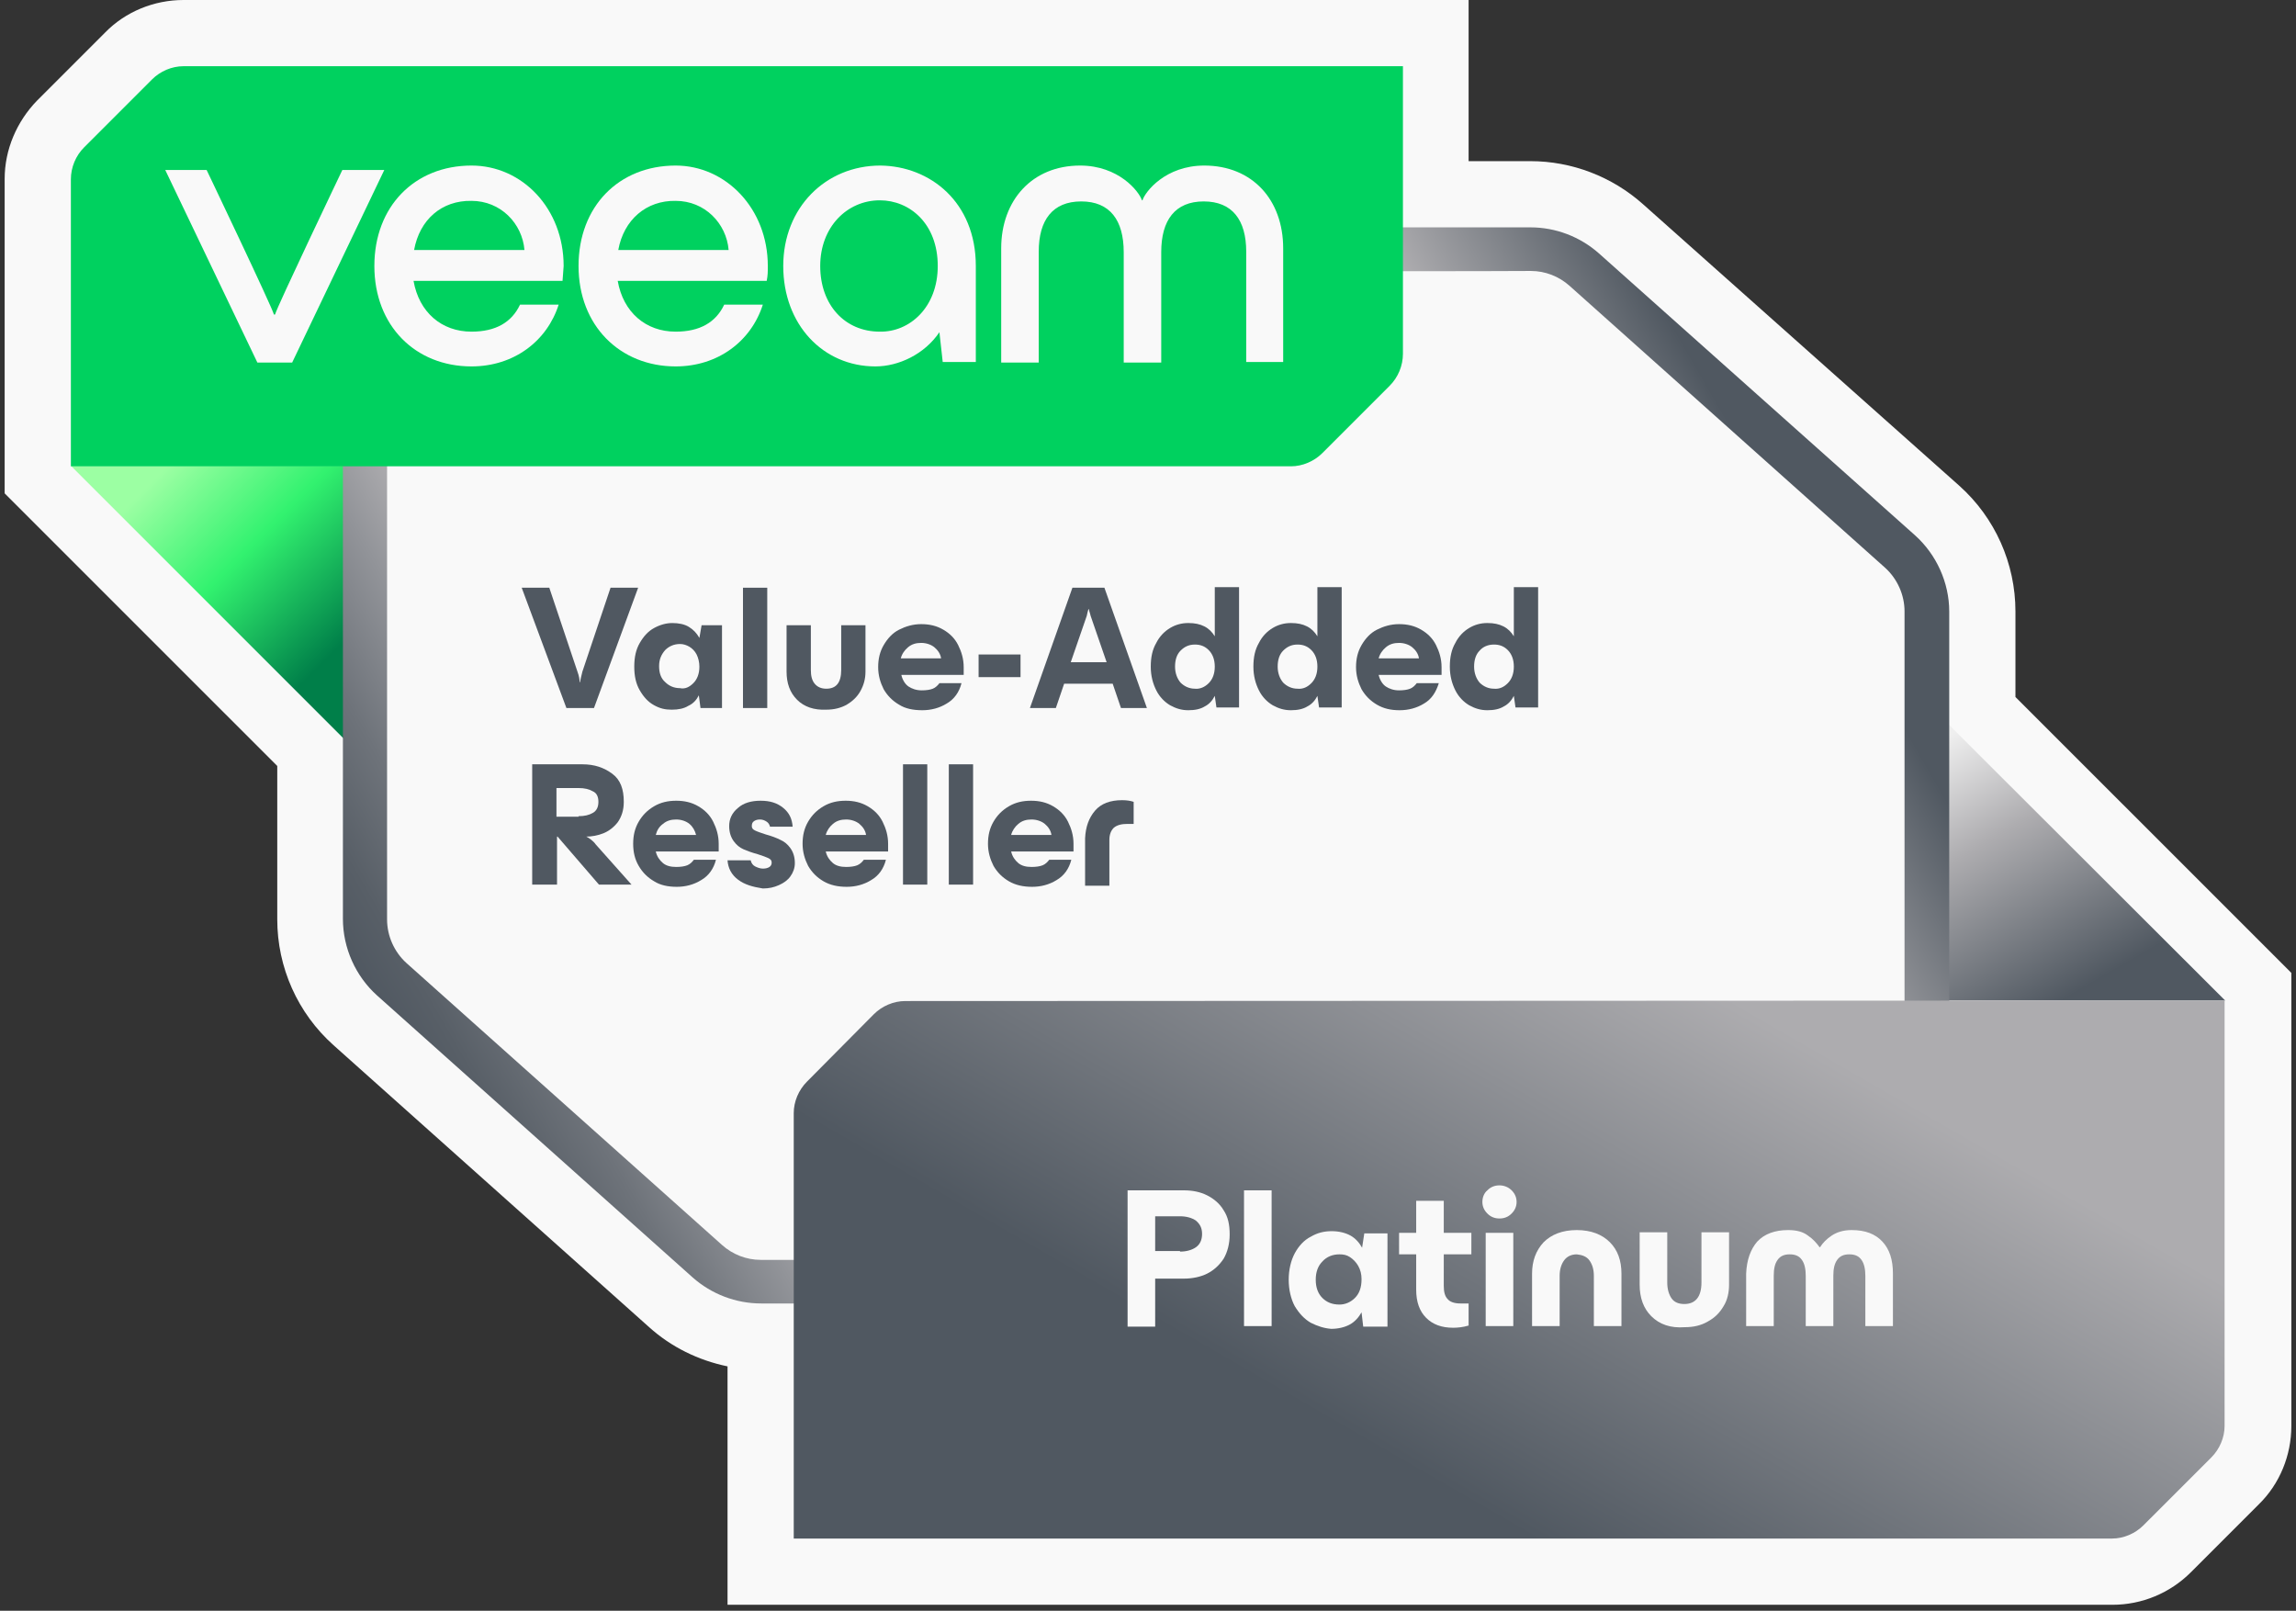 <svg width="201" height="141" viewBox="0 0 201 141" fill="none" xmlns="http://www.w3.org/2000/svg">
<rect x="0" y="0" width="201" height="141" fill="#333333" stroke="none"/>
<g clip-path="url(#clip0_16928_26330)">
<path d="M63.691 140.477V119.608C61.13 119.077 58.763 117.918 56.831 116.179L29.199 91.494C26.059 88.692 24.272 84.682 24.272 80.48V67.05L0.408 43.187V15.652C0.408 13.091 1.471 10.628 3.258 8.792L9.2 2.85C10.988 1.014 13.499 0 16.06 0H128.567V14.106H133.977C137.6 14.106 141.127 15.458 143.832 17.874L171.512 42.51C174.652 45.312 176.439 49.322 176.439 53.524V61.012L200.593 85.165V124.826C200.593 127.386 199.578 129.898 197.743 131.685L191.801 137.627C189.965 139.463 187.502 140.477 184.941 140.477H63.691Z" fill="#F9F9F9"/>
<path d="M34.03 68.596V40.771H6.205L34.03 68.596Z" fill="url(#paint0_linear_16928_26330)"/>
<path d="M166.972 59.804V87.58H194.797L166.972 59.804Z" fill="url(#paint1_linear_16928_26330)"/>
<path d="M134.025 21.834H31.952V80.479C31.952 82.46 32.822 84.392 34.319 85.745L61.951 110.43C63.255 111.589 64.898 112.217 66.637 112.217H168.661V53.524C168.661 51.495 167.792 49.611 166.294 48.258L138.663 23.573C137.407 22.462 135.764 21.834 134.025 21.834Z" fill="#F9F9F9"/>
<path d="M170.642 114.101H66.637C64.415 114.101 62.29 113.28 60.647 111.831L33.016 87.146C31.132 85.455 30.02 82.991 30.02 80.431V19.902H133.977C136.199 19.902 138.325 20.724 139.967 22.173L167.647 46.858C169.531 48.548 170.642 51.012 170.642 53.524V114.101ZM33.885 23.767V80.479C33.885 81.929 34.513 83.329 35.576 84.296L63.208 108.981C64.125 109.802 65.333 110.285 66.589 110.285H166.73V53.524C166.73 52.075 166.102 50.674 165.039 49.708L137.407 25.023C136.489 24.202 135.282 23.719 134.026 23.719C134.026 23.767 33.885 23.767 33.885 23.767Z" fill="url(#paint2_linear_16928_26330)"/>
<path d="M184.893 134.679C185.907 134.679 186.922 134.245 187.646 133.52L193.588 127.578C194.313 126.854 194.748 125.839 194.748 124.825V87.58L79.245 87.628C78.231 87.628 77.216 88.063 76.492 88.788L70.647 94.681C69.922 95.406 69.487 96.42 69.487 97.435V134.679H184.893Z" fill="url(#paint3_linear_16928_26330)"/>
<path d="M45.672 51.447H48.087L50.551 58.789C50.696 59.176 50.744 59.514 50.744 59.707H50.792C50.792 59.514 50.889 59.224 50.986 58.789L53.449 51.447H55.865L52 61.978H49.585L45.672 51.447Z" fill="#505861"/>
<path d="M57.265 61.736C56.734 61.447 56.348 61.012 56.009 60.432C55.671 59.852 55.526 59.176 55.526 58.355C55.526 57.534 55.671 56.857 56.009 56.278C56.348 55.698 56.734 55.263 57.265 54.973C57.797 54.684 58.328 54.539 58.86 54.539C59.391 54.539 59.922 54.635 60.309 54.877C60.695 55.118 60.985 55.408 61.227 55.843L61.42 54.732H63.207V61.978H61.323L61.178 60.867C60.985 61.253 60.695 61.591 60.261 61.785C59.874 62.026 59.391 62.123 58.811 62.123C58.232 62.123 57.797 62.026 57.265 61.736ZM60.695 59.804C61.033 59.466 61.227 58.983 61.227 58.355C61.227 57.968 61.13 57.582 60.985 57.292C60.84 57.002 60.599 56.761 60.357 56.616C60.115 56.471 59.826 56.374 59.536 56.374C59.005 56.374 58.57 56.568 58.232 56.906C57.893 57.292 57.7 57.727 57.7 58.306C57.7 58.886 57.845 59.369 58.232 59.707C58.57 60.046 59.005 60.239 59.536 60.239C59.971 60.335 60.357 60.142 60.695 59.804Z" fill="#505861"/>
<path d="M65.043 51.447H67.168V61.978H65.043V51.447Z" fill="#505861"/>
<path d="M69.777 61.253C69.149 60.625 68.859 59.804 68.859 58.789V54.731H70.985V58.644C70.985 59.176 71.082 59.562 71.323 59.852C71.565 60.142 71.903 60.287 72.338 60.287C73.207 60.287 73.642 59.755 73.642 58.644V54.731H75.767V58.789C75.767 59.417 75.622 59.949 75.332 60.48C75.043 61.011 74.608 61.398 74.125 61.688C73.594 61.977 73.014 62.122 72.338 62.122C71.275 62.171 70.405 61.881 69.777 61.253Z" fill="#505861"/>
<path d="M78.714 61.688C78.134 61.35 77.699 60.915 77.361 60.336C77.071 59.756 76.878 59.128 76.878 58.403C76.878 57.679 77.023 57.051 77.361 56.471C77.699 55.891 78.134 55.408 78.714 55.118C79.293 54.828 79.921 54.635 80.646 54.635C81.371 54.635 81.999 54.78 82.578 55.118C83.158 55.456 83.593 55.891 83.882 56.471C84.172 57.051 84.365 57.679 84.365 58.403C84.365 58.645 84.365 58.838 84.365 59.08H78.907C79.003 59.514 79.245 59.901 79.535 60.094C79.825 60.287 80.211 60.432 80.694 60.432C81.081 60.432 81.419 60.384 81.66 60.287C81.902 60.191 82.095 59.997 82.24 59.804H84.172C83.979 60.577 83.544 61.205 82.868 61.592C82.24 61.978 81.515 62.171 80.743 62.171C79.921 62.171 79.245 62.026 78.714 61.688ZM82.385 57.63C82.337 57.244 82.095 56.906 81.805 56.664C81.515 56.423 81.081 56.278 80.646 56.278C80.211 56.278 79.825 56.374 79.487 56.664C79.197 56.906 78.955 57.244 78.859 57.63H82.385Z" fill="#505861"/>
<path d="M85.67 57.292H89.341V59.273H85.67V57.292Z" fill="#505861"/>
<path d="M93.883 51.447H96.684L100.404 61.978H98.134L97.409 59.852H93.158L92.433 61.978H90.163L93.883 51.447ZM96.878 57.968L95.477 53.91C95.429 53.669 95.332 53.476 95.332 53.331H95.284C95.235 53.476 95.187 53.669 95.139 53.91L93.738 57.968H96.878Z" fill="#505861"/>
<path d="M106.346 60.915C106.153 61.301 105.863 61.639 105.476 61.833C105.09 62.074 104.607 62.171 104.027 62.171C103.447 62.171 102.964 62.026 102.433 61.736C101.95 61.446 101.515 61.011 101.225 60.432C100.935 59.852 100.742 59.176 100.742 58.355C100.742 57.533 100.887 56.857 101.225 56.278C101.515 55.698 101.95 55.263 102.433 54.973C102.916 54.683 103.447 54.538 104.027 54.538C104.607 54.538 105.042 54.635 105.428 54.828C105.814 55.022 106.104 55.311 106.346 55.698V51.398H108.471V61.929H106.491L106.346 60.915ZM105.814 59.804C106.153 59.466 106.346 58.983 106.346 58.355C106.346 57.727 106.153 57.244 105.814 56.905C105.476 56.567 105.09 56.422 104.607 56.422C104.075 56.422 103.689 56.616 103.351 56.954C103.013 57.292 102.868 57.775 102.868 58.355C102.868 58.934 103.061 59.417 103.351 59.756C103.689 60.094 104.124 60.287 104.607 60.287C105.042 60.335 105.476 60.142 105.814 59.804Z" fill="#505861"/>
<path d="M115.33 60.915C115.137 61.301 114.847 61.639 114.461 61.833C114.074 62.074 113.591 62.171 113.011 62.171C112.432 62.171 111.949 62.026 111.417 61.736C110.934 61.446 110.499 61.011 110.21 60.432C109.92 59.852 109.727 59.176 109.727 58.355C109.727 57.533 109.871 56.857 110.21 56.278C110.499 55.698 110.934 55.263 111.417 54.973C111.9 54.683 112.432 54.538 113.011 54.538C113.591 54.538 114.026 54.635 114.412 54.828C114.799 55.022 115.089 55.311 115.33 55.698V51.398H117.456V61.929H115.475L115.33 60.915ZM114.799 59.804C115.137 59.466 115.33 58.983 115.33 58.355C115.33 57.727 115.137 57.244 114.799 56.905C114.461 56.567 114.074 56.422 113.591 56.422C113.06 56.422 112.673 56.616 112.335 56.954C111.997 57.292 111.852 57.775 111.852 58.355C111.852 58.934 112.045 59.417 112.335 59.756C112.673 60.094 113.108 60.287 113.591 60.287C114.074 60.335 114.461 60.142 114.799 59.804Z" fill="#505861"/>
<path d="M120.548 61.688C119.968 61.35 119.533 60.915 119.195 60.336C118.905 59.756 118.712 59.128 118.712 58.403C118.712 57.679 118.857 57.051 119.195 56.471C119.533 55.891 119.968 55.408 120.548 55.118C121.127 54.828 121.755 54.635 122.48 54.635C123.204 54.635 123.832 54.78 124.412 55.118C124.992 55.456 125.427 55.891 125.716 56.471C126.006 57.051 126.2 57.679 126.2 58.403C126.2 58.645 126.2 58.838 126.2 59.08H120.693C120.789 59.514 121.031 59.901 121.321 60.094C121.61 60.287 121.997 60.432 122.48 60.432C122.866 60.432 123.204 60.384 123.446 60.287C123.688 60.191 123.881 59.997 124.026 59.804H125.958C125.716 60.577 125.33 61.205 124.654 61.592C124.026 61.978 123.301 62.171 122.528 62.171C121.755 62.171 121.127 62.026 120.548 61.688ZM124.219 57.63C124.171 57.244 123.929 56.906 123.639 56.664C123.349 56.423 122.915 56.278 122.48 56.278C122.045 56.278 121.659 56.374 121.321 56.664C121.031 56.906 120.789 57.244 120.693 57.63H124.219Z" fill="#505861"/>
<path d="M132.527 60.915C132.334 61.301 132.044 61.639 131.658 61.833C131.271 62.074 130.788 62.171 130.209 62.171C129.629 62.171 129.146 62.026 128.615 61.736C128.132 61.446 127.697 61.011 127.407 60.432C127.117 59.852 126.924 59.176 126.924 58.355C126.924 57.533 127.069 56.857 127.407 56.278C127.697 55.698 128.132 55.263 128.615 54.973C129.098 54.683 129.629 54.538 130.209 54.538C130.788 54.538 131.223 54.635 131.61 54.828C131.996 55.022 132.286 55.311 132.527 55.698V51.398H134.653V61.929H132.672L132.527 60.915ZM131.996 59.804C132.334 59.466 132.527 58.983 132.527 58.355C132.527 57.727 132.334 57.244 131.996 56.905C131.658 56.567 131.271 56.422 130.788 56.422C130.257 56.422 129.822 56.616 129.532 56.954C129.194 57.292 129.049 57.775 129.049 58.355C129.049 58.934 129.243 59.417 129.532 59.756C129.871 60.094 130.305 60.287 130.788 60.287C131.271 60.335 131.658 60.142 131.996 59.804Z" fill="#505861"/>
<path d="M46.59 66.905H50.986C52.048 66.905 52.87 67.195 53.594 67.727C54.319 68.258 54.609 69.079 54.609 70.19C54.609 70.915 54.416 71.494 54.077 71.978C53.739 72.412 53.304 72.75 52.822 72.944C52.338 73.137 51.807 73.234 51.324 73.234C51.421 73.282 51.517 73.33 51.71 73.475C51.904 73.62 52.048 73.765 52.145 73.91L55.285 77.436H52.435L48.812 73.234H48.764V77.436H46.59V66.905ZM50.648 71.446C51.179 71.446 51.566 71.35 51.904 71.156C52.242 70.963 52.387 70.625 52.387 70.19C52.387 69.755 52.242 69.417 51.904 69.272C51.566 69.079 51.179 68.983 50.648 68.983H48.715V71.494H50.648V71.446Z" fill="#505861"/>
<path d="M57.265 77.146C56.686 76.808 56.251 76.373 55.913 75.793C55.575 75.214 55.43 74.586 55.43 73.861C55.43 73.137 55.575 72.509 55.913 71.929C56.251 71.349 56.686 70.915 57.265 70.576C57.845 70.238 58.473 70.093 59.198 70.093C59.922 70.093 60.55 70.238 61.13 70.576C61.71 70.915 62.144 71.349 62.434 71.929C62.724 72.509 62.917 73.137 62.917 73.861C62.917 74.103 62.917 74.296 62.917 74.537H57.41C57.507 74.972 57.748 75.31 58.038 75.552C58.328 75.793 58.715 75.89 59.198 75.89C59.584 75.89 59.922 75.842 60.164 75.745C60.405 75.649 60.599 75.455 60.743 75.262H62.676C62.483 76.035 62.048 76.663 61.371 77.049C60.743 77.436 60.019 77.629 59.246 77.629C58.473 77.629 57.797 77.484 57.265 77.146ZM60.937 73.088C60.84 72.702 60.647 72.364 60.357 72.122C60.067 71.881 59.632 71.736 59.198 71.736C58.763 71.736 58.376 71.832 58.038 72.122C57.7 72.364 57.507 72.702 57.41 73.088H60.937Z" fill="#505861"/>
<path d="M64.608 77.001C64.029 76.566 63.739 75.987 63.69 75.31H65.719C65.768 75.552 65.913 75.745 66.106 75.842C66.299 75.938 66.54 76.035 66.782 76.035C67.024 76.035 67.217 75.987 67.362 75.89C67.507 75.793 67.555 75.649 67.555 75.504C67.555 75.31 67.458 75.214 67.265 75.117C67.072 75.021 66.782 74.924 66.347 74.779C65.816 74.634 65.43 74.489 65.091 74.344C64.753 74.199 64.463 73.958 64.222 73.62C63.98 73.281 63.835 72.847 63.835 72.315C63.835 71.687 64.077 71.156 64.608 70.721C65.091 70.287 65.768 70.093 66.589 70.093C67.41 70.093 68.038 70.287 68.569 70.721C69.101 71.156 69.342 71.687 69.391 72.364H67.41C67.362 72.171 67.265 72.025 67.12 71.929C66.975 71.832 66.782 71.736 66.54 71.736C66.299 71.736 66.154 71.784 66.009 71.881C65.864 71.977 65.816 72.122 65.816 72.315C65.816 72.509 65.913 72.605 66.106 72.702C66.299 72.799 66.589 72.895 67.024 73.04C67.555 73.185 67.942 73.33 68.328 73.523C68.666 73.668 68.956 73.909 69.197 74.248C69.439 74.586 69.584 75.021 69.584 75.552C69.584 75.987 69.439 76.373 69.197 76.711C68.956 77.049 68.618 77.291 68.183 77.484C67.748 77.677 67.314 77.774 66.782 77.774C65.864 77.629 65.188 77.436 64.608 77.001Z" fill="#505861"/>
<path d="M72.096 77.146C71.517 76.808 71.082 76.373 70.744 75.793C70.454 75.214 70.261 74.586 70.261 73.861C70.261 73.137 70.406 72.509 70.744 71.929C71.082 71.349 71.517 70.915 72.096 70.576C72.676 70.238 73.304 70.093 74.029 70.093C74.753 70.093 75.381 70.238 75.961 70.576C76.541 70.915 76.975 71.349 77.265 71.929C77.555 72.509 77.748 73.137 77.748 73.861C77.748 74.103 77.748 74.296 77.748 74.537H72.29C72.386 74.972 72.628 75.31 72.918 75.552C73.207 75.793 73.594 75.89 74.077 75.89C74.463 75.89 74.802 75.842 75.043 75.745C75.285 75.649 75.478 75.455 75.623 75.262H77.555C77.362 76.035 76.927 76.663 76.251 77.049C75.623 77.436 74.898 77.629 74.125 77.629C73.352 77.629 72.676 77.484 72.096 77.146ZM75.816 73.088C75.768 72.702 75.526 72.364 75.236 72.122C74.947 71.881 74.512 71.736 74.077 71.736C73.642 71.736 73.256 71.832 72.918 72.122C72.628 72.364 72.386 72.702 72.29 73.088H75.816Z" fill="#505861"/>
<path d="M79.052 66.905H81.177V77.436H79.052V66.905Z" fill="#505861"/>
<path d="M83.062 66.905H85.188V77.436H83.062V66.905Z" fill="#505861"/>
<path d="M88.327 77.146C87.747 76.808 87.312 76.373 86.974 75.793C86.684 75.214 86.491 74.586 86.491 73.861C86.491 73.137 86.636 72.509 86.974 71.929C87.312 71.349 87.747 70.915 88.327 70.576C88.907 70.238 89.535 70.093 90.259 70.093C90.984 70.093 91.612 70.238 92.191 70.576C92.771 70.915 93.206 71.349 93.496 71.929C93.786 72.509 93.979 73.137 93.979 73.861C93.979 74.103 93.979 74.296 93.979 74.537H88.52C88.617 74.972 88.858 75.31 89.148 75.552C89.438 75.793 89.824 75.89 90.308 75.89C90.694 75.89 91.032 75.842 91.274 75.745C91.515 75.649 91.708 75.455 91.853 75.262H93.786C93.592 76.035 93.158 76.663 92.481 77.049C91.853 77.436 91.129 77.629 90.356 77.629C89.583 77.629 88.907 77.484 88.327 77.146ZM92.046 73.088C91.998 72.702 91.757 72.364 91.467 72.122C91.177 71.881 90.742 71.736 90.308 71.736C89.873 71.736 89.486 71.832 89.148 72.122C88.858 72.364 88.617 72.702 88.52 73.088H92.046Z" fill="#505861"/>
<path d="M95.863 70.963C96.394 70.335 97.215 70.045 98.23 70.045C98.616 70.045 98.954 70.093 99.244 70.19V72.122H98.713C98.181 72.122 97.795 72.219 97.505 72.46C97.264 72.702 97.119 73.04 97.119 73.523V77.532H94.993V73.378C95.041 72.364 95.331 71.591 95.863 70.963Z" fill="#505861"/>
<path d="M13.306 6.956L7.364 12.898C6.64 13.622 6.205 14.637 6.205 15.699V40.819H113.012C114.026 40.819 115.041 40.384 115.766 39.66L121.659 33.766C122.384 33.042 122.818 32.027 122.818 30.964V5.796H16.06C15.045 5.796 14.031 6.231 13.306 6.956Z" fill="#00D15F"/>
<path d="M22.532 31.738L14.465 14.878H18.088C18.088 14.878 23.836 26.907 23.981 27.535H24.078C24.223 26.907 29.971 14.878 29.971 14.878H33.643L25.576 31.738H22.532Z" fill="#F9F9F9"/>
<path d="M49.246 24.588H36.203C36.686 27.341 38.667 29.032 41.276 29.032C43.401 29.032 44.802 28.211 45.526 26.665H48.908C47.894 29.853 44.995 32.075 41.276 32.075C36.348 32.075 32.773 28.501 32.773 23.284C32.773 18.066 36.3 14.492 41.276 14.492C45.72 14.492 49.343 18.26 49.343 23.284C49.294 23.815 49.294 24.105 49.246 24.588ZM36.252 21.883H45.913C45.72 19.564 43.836 17.583 41.276 17.583C38.667 17.535 36.735 19.226 36.252 21.883Z" fill="#F9F9F9"/>
<path d="M67.12 24.588H54.077C54.56 27.341 56.541 29.032 59.15 29.032C61.275 29.032 62.676 28.211 63.401 26.665H66.782C65.768 29.853 62.869 32.075 59.15 32.075C54.27 32.075 50.648 28.501 50.648 23.284C50.648 18.066 54.174 14.492 59.15 14.492C63.545 14.492 67.217 18.26 67.217 23.284C67.217 23.815 67.217 24.105 67.12 24.588ZM54.126 21.883H63.787C63.594 19.564 61.71 17.583 59.15 17.583C56.589 17.535 54.609 19.226 54.126 21.883Z" fill="#F9F9F9"/>
<path d="M85.427 23.284V31.689H82.529L82.239 29.08C80.935 31.013 78.665 32.075 76.636 32.075C72.046 32.075 68.568 28.404 68.568 23.284C68.568 18.163 72.288 14.492 77.07 14.492C81.418 14.54 85.427 17.68 85.427 23.284ZM82.094 23.284C82.094 19.564 79.631 17.535 77.022 17.535C74.172 17.535 71.805 19.854 71.805 23.284C71.805 26.713 73.979 29.032 77.022 29.032C79.631 29.08 82.094 26.907 82.094 23.284Z" fill="#F9F9F9"/>
<path d="M87.649 31.737V21.738C87.649 17.535 90.355 14.492 94.557 14.492C97.939 14.492 99.726 16.762 99.968 17.535H100.016C100.258 16.762 102.045 14.492 105.426 14.492C109.629 14.492 112.334 17.487 112.334 21.738V31.689H109.098V22.028C109.098 19.274 107.89 17.632 105.378 17.632C102.866 17.632 101.658 19.274 101.658 22.076V31.737H98.374V22.076C98.374 19.274 97.166 17.632 94.654 17.632C92.142 17.632 90.934 19.274 90.934 22.028V31.737H87.649Z" fill="#F9F9F9"/>
<path d="M98.713 104.198H103.64C104.413 104.198 105.089 104.343 105.669 104.633C106.249 104.923 106.78 105.358 107.118 105.937C107.505 106.517 107.65 107.193 107.65 108.063C107.65 108.884 107.456 109.609 107.118 110.188C106.732 110.768 106.249 111.203 105.669 111.493C105.089 111.782 104.365 111.927 103.64 111.927H101.128V116.13H98.713V104.198ZM103.302 109.56C103.882 109.56 104.365 109.415 104.703 109.174C105.041 108.932 105.234 108.546 105.234 108.015C105.234 107.483 105.041 107.145 104.703 106.855C104.365 106.614 103.882 106.469 103.302 106.469H101.128V109.512H103.302V109.56Z" fill="#F9F9F9"/>
<path d="M108.906 104.199H111.322V116.082H108.906V104.199Z" fill="#F9F9F9"/>
<path d="M114.751 115.791C114.171 115.453 113.736 114.97 113.35 114.342C113.012 113.714 112.818 112.893 112.818 112.023C112.818 111.154 113.012 110.333 113.35 109.705C113.688 109.077 114.171 108.545 114.751 108.256C115.33 107.917 115.91 107.772 116.586 107.772C117.214 107.772 117.794 107.917 118.229 108.159C118.664 108.4 119.002 108.787 119.243 109.222L119.436 107.966H121.465V116.13H119.34L119.195 114.874C118.953 115.308 118.615 115.695 118.18 115.936C117.746 116.178 117.166 116.323 116.538 116.323C115.91 116.275 115.33 116.081 114.751 115.791ZM118.615 113.618C119.002 113.231 119.195 112.7 119.195 111.975C119.195 111.54 119.098 111.154 118.905 110.816C118.712 110.478 118.47 110.236 118.18 110.043C117.891 109.85 117.601 109.801 117.263 109.801C116.683 109.801 116.152 109.995 115.765 110.429C115.379 110.816 115.185 111.347 115.185 112.023C115.185 112.7 115.379 113.231 115.765 113.618C116.152 114.004 116.635 114.197 117.263 114.197C117.746 114.197 118.229 114.004 118.615 113.618Z" fill="#F9F9F9"/>
<path d="M124.848 115.357C124.268 114.778 123.978 113.956 123.978 112.894V109.802H122.48V107.918H123.978V105.116H126.393V107.918H128.809V109.802H126.393V112.555C126.393 113.087 126.49 113.473 126.731 113.715C126.925 113.956 127.311 114.101 127.843 114.101H128.567V116.034C128.084 116.179 127.601 116.227 127.215 116.227C126.2 116.227 125.427 115.937 124.848 115.357Z" fill="#F9F9F9"/>
<path d="M130.208 106.227C129.918 105.937 129.773 105.599 129.773 105.212C129.773 104.826 129.918 104.439 130.208 104.198C130.498 103.908 130.836 103.763 131.271 103.763C131.657 103.763 132.044 103.908 132.334 104.198C132.624 104.488 132.768 104.826 132.768 105.212C132.768 105.599 132.624 105.937 132.334 106.227C132.044 106.517 131.706 106.662 131.271 106.662C130.836 106.662 130.498 106.517 130.208 106.227ZM130.063 107.918H132.479V116.081H130.063V107.918Z" fill="#F9F9F9"/>
<path d="M135.137 108.739C135.813 108.063 136.779 107.676 138.035 107.676C139.291 107.676 140.257 108.063 140.933 108.739C141.61 109.415 141.948 110.333 141.948 111.493V116.082H139.532V111.686C139.532 111.106 139.388 110.671 139.146 110.333C138.904 109.995 138.518 109.85 138.035 109.802C137.552 109.802 137.165 109.995 136.924 110.333C136.682 110.671 136.537 111.106 136.537 111.686V116.082H134.122V111.493C134.122 110.381 134.46 109.464 135.137 108.739Z" fill="#F9F9F9"/>
<path d="M144.556 115.212C143.88 114.536 143.542 113.618 143.542 112.458V107.869H145.957V112.265C145.957 112.845 146.102 113.328 146.344 113.666C146.585 114.004 146.972 114.149 147.455 114.149C148.421 114.149 148.952 113.521 148.952 112.265V107.869H151.368V112.458C151.368 113.135 151.223 113.811 150.885 114.342C150.547 114.922 150.112 115.357 149.484 115.695C148.904 116.033 148.228 116.178 147.503 116.178C146.247 116.275 145.281 115.936 144.556 115.212Z" fill="#F9F9F9"/>
<path d="M153.83 108.69C154.458 108.014 155.376 107.676 156.536 107.676C157.26 107.676 157.84 107.821 158.275 108.159C158.709 108.449 159.048 108.835 159.289 109.173H159.337C159.579 108.787 159.917 108.449 160.352 108.159C160.787 107.869 161.366 107.676 162.091 107.676C163.299 107.676 164.168 108.014 164.796 108.69C165.424 109.367 165.714 110.284 165.714 111.492V116.081H163.299V111.685C163.299 111.106 163.202 110.623 162.96 110.284C162.719 109.946 162.381 109.801 161.898 109.801C161.415 109.801 161.076 109.946 160.835 110.284C160.593 110.623 160.497 111.057 160.497 111.685V116.081H158.081V111.685C158.081 111.106 157.985 110.623 157.743 110.284C157.502 109.946 157.164 109.801 156.681 109.801C156.197 109.801 155.859 109.946 155.618 110.284C155.376 110.623 155.28 111.057 155.28 111.685V116.081H152.864V111.492C152.913 110.284 153.251 109.367 153.83 108.69Z" fill="#F9F9F9"/>
</g>
<defs>
<linearGradient id="paint0_linear_16928_26330" x1="35.735" y1="56.422" x2="17.398" y2="38.085" gradientUnits="userSpaceOnUse">
<stop offset="0.16" stop-color="#007F49"/>
<stop offset="0.61" stop-color="#32F26F"/>
<stop offset="1" stop-color="#9CFFA3"/>
</linearGradient>
<linearGradient id="paint1_linear_16928_26330" x1="180.776" y1="87.419" x2="168.255" y2="65.724" gradientUnits="userSpaceOnUse">
<stop stop-color="#505861"/>
<stop offset="0.61" stop-color="#ADACAF"/>
<stop offset="1" stop-color="#EFEFEF"/>
</linearGradient>
<linearGradient id="paint2_linear_16928_26330" x1="40.743" y1="101.412" x2="159.924" y2="32.602" gradientUnits="userSpaceOnUse">
<stop stop-color="#505861"/>
<stop offset="0.03" stop-color="#585F67"/>
<stop offset="0.08" stop-color="#6E737A"/>
<stop offset="0.14" stop-color="#929499"/>
<stop offset="0.18" stop-color="#ADACAF"/>
<stop offset="0.21" stop-color="#B4B3B6"/>
<stop offset="0.26" stop-color="#C9C8CA"/>
<stop offset="0.31" stop-color="#EBEBEB"/>
<stop offset="0.32" stop-color="#EFEFEF"/>
<stop offset="0.33" stop-color="#E3E3E3"/>
<stop offset="0.36" stop-color="#CBCACC"/>
<stop offset="0.39" stop-color="#BAB9BC"/>
<stop offset="0.43" stop-color="#B0AFB2"/>
<stop offset="0.47" stop-color="#ADACAF"/>
<stop offset="0.48" stop-color="#A6A5A9"/>
<stop offset="0.51" stop-color="#87898F"/>
<stop offset="0.54" stop-color="#6E737A"/>
<stop offset="0.58" stop-color="#5D646C"/>
<stop offset="0.61" stop-color="#535A63"/>
<stop offset="0.66" stop-color="#505861"/>
<stop offset="0.78" stop-color="#9E9EA2"/>
<stop offset="0.8" stop-color="#ADACAF"/>
<stop offset="0.93" stop-color="#505861"/>
</linearGradient>
<linearGradient id="paint3_linear_16928_26330" x1="115.475" y1="139.993" x2="147.247" y2="84.957" gradientUnits="userSpaceOnUse">
<stop offset="0.22" stop-color="#505861"/>
<stop offset="1" stop-color="#ADACAF"/>
</linearGradient>
<clipPath id="clip0_16928_26330">
<rect width="200.185" height="140.477" fill="white" transform="translate(0.408)"/>
</clipPath>
</defs>
</svg>
